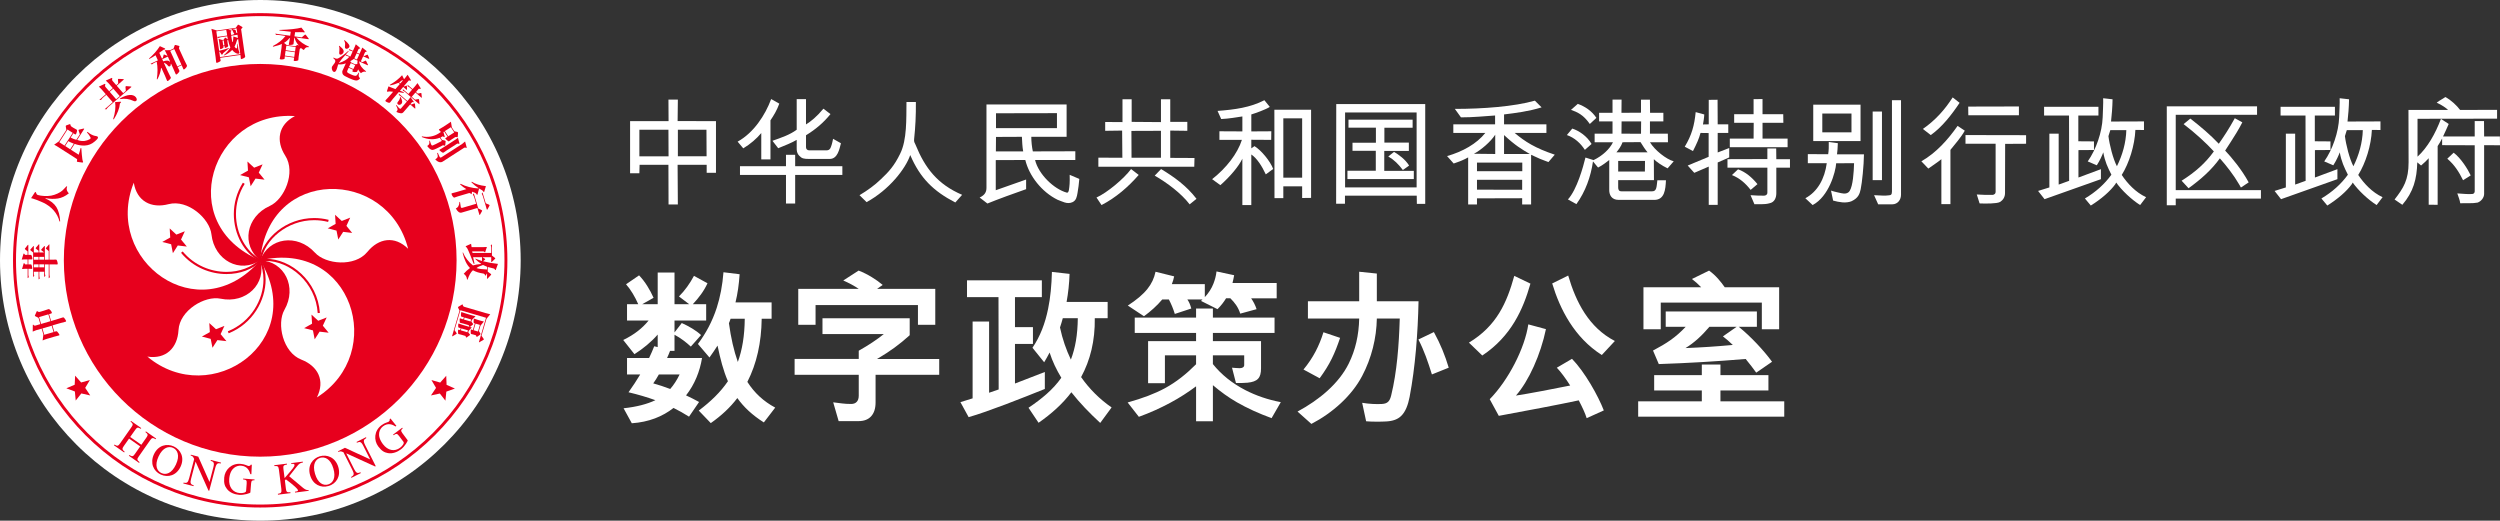 <?xml version="1.0" encoding="UTF-8"?>
<svg id="logos" xmlns="http://www.w3.org/2000/svg" viewBox="0 0 2494.73 519.59">
  <rect x="0" y="0" width="2494.73" height="519.59" fill="#333333" stroke="none"/>
  <defs>
    <style>
      .cls-1 {
        fill: #e7001d;
      }

      .cls-2 {
        fill: #fff;
      }
    </style>
  </defs>
  <g>
    <path class="cls-2" d="m259.81,519.59c143.44,0,259.78-116.3,259.78-259.8S403.25,0,259.81,0,0,116.33,0,259.79s116.29,259.8,259.81,259.8Z"/>
    <path class="cls-1" d="m259.65,13.1C123.42,13.1,12.99,123.55,12.99,259.77s110.43,246.67,246.66,246.67,246.67-110.43,246.67-246.67S395.89,13.1,259.65,13.1Zm0,490.39c-134.6,0-243.69-109.12-243.69-243.72S125.05,16.07,259.65,16.07s243.75,109.11,243.75,243.7-109.16,243.72-243.75,243.72Z"/>
    <path class="cls-1" d="m259.65,455.71c108.22,0,195.97-87.72,195.97-195.94S367.87,63.82,259.65,63.82,63.71,151.56,63.71,259.77s87.71,195.94,195.94,195.94Z"/>
    <g>
      <g>
        <path class="cls-2" d="m259.65,259.77c-86.74-36.66-48.28-149.58,34.65-143.93-16.73,8.64-19.21,24.72-9.58,39.63,10.68,16.69-1.02,43.55-15.54,50.06-23.85,10.73-28.58,39.34-9.53,54.24Z"/>
        <path class="cls-2" d="m259.65,259.77c-61.63,71.15-157.19-.3-126.15-77.44,3.01,18.63,17.56,25.91,34.68,21.4,19.2-5.05,41.11,14.4,42.83,30.2,2.86,25.99,28.57,39.37,48.63,25.83Z"/>
        <path class="cls-2" d="m259.65,259.77c48.64,80.63-48.89,149.41-112.62,96.08,18.65,2.87,30.07-8.71,31.1-26.42,1.12-19.8,26.4-34.65,41.93-31.38,25.59,5.34,46.27-15,39.59-38.28Z"/>
        <path class="cls-2" d="m259.65,259.77c91.71-21.31,126.97,92.65,56.57,136.79,8.5-16.83,1.01-31.28-15.5-37.69-18.51-7.2-24.76-35.81-16.92-49.63,13.01-22.67.03-48.64-24.16-49.47Z"/>
        <path class="cls-2" d="m259.65,259.77c8.08-93.81,127.37-92.15,147.61-11.53-13.4-13.26-29.47-10.61-40.65,3.11-12.57,15.36-41.72,12.51-52.39.72-17.59-19.35-46.28-15.03-54.57,7.7Z"/>
      </g>
      <g>
        <polygon class="cls-1" points="254.97 178.21 250.11 185.86 248.33 176.95 239.56 174.7 247.46 170.25 246.91 161.18 253.59 167.34 262.04 164.02 258.22 172.27 263.99 179.27 254.97 178.21"/>
        <polygon class="cls-1" points="180.65 239.03 186.44 246.04 177.41 244.96 172.53 252.63 170.78 243.72 161.93 241.45 169.86 237 169.34 227.94 176 234.11 184.43 230.78 180.65 239.03"/>
        <polygon class="cls-1" points="215.52 328.52 223.95 325.21 220.15 333.42 225.97 340.43 216.94 339.39 212.03 347.05 210.25 338.14 201.45 335.85 209.39 331.42 208.85 322.36 215.52 328.52"/>
        <polygon class="cls-1" points="311.4 322.99 310.83 313.95 317.53 320.09 325.98 316.77 322.16 325.01 327.94 332.02 318.92 330.95 314.02 338.61 312.28 329.69 303.48 327.45 311.4 322.99"/>
        <polygon class="cls-1" points="335.8 230.11 327.03 227.84 334.92 223.4 334.36 214.32 341.05 220.5 349.47 217.18 345.69 225.42 351.43 232.43 342.45 231.36 337.56 239.01 335.8 230.11"/>
      </g>
      <g>
        <path class="cls-1" d="m233.33,213.6c0-10.44,2.75-21.3,9.02-31.28h0l1.83,1.13c-6.05,9.64-8.7,20.08-8.7,30.15h0c-.03,19.64,10.15,37.79,24.66,45.21h0l-.99,1.92c-15.4-7.95-25.82-26.78-25.82-47.13h0Z"/>
        <path class="cls-1" d="m180.65,252.3l1.65-1.38c11.71,14.04,28.25,20.39,43.72,20.39h0c12.86.02,24.93-4.39,32.9-12.29h0l1.51,1.53c-8.47,8.39-21.08,12.92-34.41,12.92h0c-16.06,0-33.2-6.59-45.37-21.17h0Z"/>
        <path class="cls-1" d="m227.35,330.61c23.25-9.32,35.56-31.71,35.56-51.66h0c0-6.71-1.39-13.14-4.19-18.69h0l1.92-.97c2.97,5.9,4.42,12.65,4.42,19.66h0c0,20.8-12.79,43.96-36.9,53.65h0l-.81-1.99h0Zm31.37-70.35h0Z"/>
        <path class="cls-1" d="m265.49,260.41c-1.93,0-3.8.14-5.64.43h0l-.33-2.13c1.95-.3,3.95-.43,5.97-.43h0c24.49,0,51.51,21.93,53.71,54h0l-2.16.13c-2.04-30.88-28.31-52.03-51.55-51.99h0Z"/>
        <path class="cls-1" d="m258.58,259.61c3.66-22.12,27.14-42.01,54.95-42.03h0c4.74,0,9.56.56,14.44,1.79h0l-.53,2.09c-4.69-1.18-9.35-1.75-13.92-1.75h0c-26.8-.03-49.5,19.36-52.82,40.23h0l-2.13-.33h0Z"/>
      </g>
    </g>
    <polygon class="cls-1" points="85.01 387.05 90.06 394.62 81.17 392.61 75.55 399.72 74.72 390.67 66.19 387.49 74.54 383.91 74.97 374.85 80.96 381.68 89.69 379.25 85.01 387.05"/>
    <polygon class="cls-1" points="435.12 387.09 430.04 394.62 438.92 392.7 444.48 399.84 445.39 390.8 453.96 387.71 445.64 384.06 445.29 374.97 439.27 381.76 430.53 379.25 435.12 387.09"/>
    <g>
      <path class="cls-1" d="m114.22,443.64c3.14,1.99,3.86,1.29,5.81-1.46l11.12-15.88c1.91-2.72,1.66-3.44-.91-5.58l.49-.68,10.2,7.14-.48.7c-2.94-1.72-3.71-1.56-5.53,1.06l-5.01,7.11,11.11,7.79,5.03-7.13c1.89-2.7,1.65-3.44-.95-5.55l.51-.69,10.18,7.15-.48.69c-2.93-1.75-3.69-1.56-5.53,1.04l-11.41,16.29c-1.74,2.43-1.83,3.38.9,5.58l-.49.7-10.2-7.15.5-.69c3.16,1.99,3.9,1.29,5.82-1.47l4.99-7.15-11.11-7.8-5.32,7.56c-1.68,2.43-1.79,3.39.94,5.58l-.49.69-10.2-7.14.52-.7Z"/>
      <path class="cls-1" d="m153.58,453.38c4.36-9.36,13.17-10.99,19.82-7.9,6.66,3.11,11.13,10.9,6.78,20.25-4.02,8.66-12.43,11.21-19.79,7.81-7.36-3.4-10.8-11.5-6.81-20.16Zm21.98,10.16c4.31-9.28,1.32-14.67-2.82-16.59-4.13-1.94-10.2-.73-14.51,8.54-4.15,8.94-1.68,14.5,2.85,16.59,4.52,2.09,10.33.39,14.48-8.54Z"/>
      <path class="cls-1" d="m220.37,462.47c-2.82-.41-4.24-.59-5.57,4.48l-6.02,22.8-.73-.2-12.82-28.76-.09-.02-4.45,16.92c-1.18,4.44-.53,5.65,2.64,6.61l-.23.83-10.18-2.68.21-.82c3.37.64,4.43.21,5.64-4.46l5.01-19.13c-1.18-2.63-1.81-3.04-3.55-3.5l.2-.82,7.42,1.96,11.18,25.21.05.02,3.81-14.48c1.3-4.98.19-5.65-2.72-6.63l.24-.83,10.17,2.66-.2.82Z"/>
      <path class="cls-1" d="m253.95,479.24c-2,.03-3.17,0-3.4,3.22l-.72,8.98c-.06.61-6.19,2.75-11.12,2.36-4.4-.34-9.28-2.07-12.16-5.77-2.17-2.78-3.3-5.51-2.82-11.38.58-7.52,6.97-14.53,16.43-13.76,4.53.36,6.47,1.99,7.9,2.11.34.04,1.87-.07,2.2-1.3l1.02.05-.43,9.47-1.02-.08c-.95-3.3-2.92-7.92-9.18-8.43-4.23-.33-11.03,1.97-11.93,13.27-.61,8.1,3.63,13.51,10.55,14.06,3.02.25,6.21-.54,6.32-2.14l.56-7.25c.32-3.71-.57-3.83-3.59-4.28l.05-.8,11.43.88-.08.81Z"/>
    </g>
    <g>
      <path class="cls-1" d="m290.55,462.14l11.63-1.48.11.85c-2.64.55-3.59.79-6.35,4.32l-7.39,9.41,11.75,9.82c3.3,2.83,5.09,4.33,7.62,3.93l.07.82-13.53,1.72-.15-.85c2.36-.38,3.12-.53,3.02-1.49-.18-1.38-5.03-5.44-6.74-6.75l-5.29-4.08-1.03,1.08,1.03,8.31c.39,3.12,1,3.77,4.5,3.51l.11.84-12.53,1.56-.11-.84c3.46-.61,3.88-1.35,3.46-4.98l-2.42-19.26c-.45-3.49-1.45-3.65-4.51-3.5l-.11-.84,12.63-1.57.12.84c-3.45.64-4.03,1.2-3.63,4.49l1.18,9.13c8.9-10.3,10.04-11.65,9.87-13.18-.15-1.2-1.01-1.18-3.21-.99l-.08-.83Z"/>
      <path class="cls-1" d="m309.49,474.37c-2.95-9.89,2.58-16.96,9.65-19.05,7.01-2.07,15.49.84,18.44,10.72,2.72,9.16-1.89,16.63-9.66,18.93-7.81,2.31-15.73-1.47-18.43-10.6Zm23.16-6.93c-2.86-9.79-8.71-11.85-13.09-10.58-4.37,1.32-8.1,6.19-5.18,16,2.8,9.46,8.31,11.98,13.07,10.57,4.77-1.44,8.02-6.54,5.2-16Z"/>
      <path class="cls-1" d="m365.59,437.05c-2.4,1.55-3.58,2.36-1.26,7.04l10.62,21.07-.67.33-28.68-13.09-.08.03,7.85,15.63c2.07,4.13,3.37,4.57,6.34,3.23l.38.77-9.4,4.73-.4-.76c2.96-1.73,3.51-2.76,1.34-7.08l-8.89-17.66c-2.65-1.18-3.41-1.05-4.99-.24l-.39-.77,6.84-3.45,25.05,11.55.09-.03-6.75-13.38c-2.34-4.61-3.58-4.35-6.41-3.21l-.4-.73,9.41-4.75.41.77Z"/>
      <path class="cls-1" d="m401.87,427.47c-1.46,1.33-2.32,2.09-.44,4.65l5.38,7.21c.41.49-2.81,6.13-6.76,9.1-3.57,2.65-8.33,4.57-12.97,3.71-3.45-.66-6.09-1.95-9.63-6.65-4.51-6.04-4.33-15.51,3.27-21.19,3.62-2.72,6.17-2.76,7.31-3.62.29-.23,1.3-1.3.81-2.45l.81-.61,5.91,7.36-.81.6c-2.89-1.84-7.44-4.01-12.45-.23-3.43,2.53-7,8.74-.2,17.84,4.88,6.47,11.64,7.75,17.2,3.57,2.48-1.84,4.27-4.51,3.34-5.81l-4.36-5.81c-2.23-2.98-2.97-2.47-5.53-.82l-.49-.65,9.13-6.87.49.66Z"/>
    </g>
    <path class="cls-1" d="m65.93,320.22c-.15-.48-.52-1.15-1.13-1.99-.75-1.06-1.13-1.37-1.34-1.45-.28-.11-.6-.07-1.04.07l-4.64,1.46-6.58,1.97-.18.05-.07-.18-1.9-6.52-.08-.16.19-.04,1.97-.59c.34-.1.8-.35.51-1.28-.17-.49-.62-1.22-1.39-2.1-.73-.84-1.38-1.15-1.98-.95l-4.49,1.51-4.03,1.2c-.8.25-1.63.02-2.39-.64-.11-.12-.24-.15-.37-.12-.2.07-.37.21-.44.45l-1.69,3.84c-.05.19-.08.33-.05.45.04.14.13.25.34.32l3.14,1.59.12.03.02.07,1.76,6.08.09.17-.19.04-4.64,1.37c-.86.25-1.58,0-2.12-.75-.09-.13-.16-.16-.33-.11-.19.04-.24.15-.26.3l-.09,6.59c.89-.42,2.04-.86,3.45-1.38l5.32-1.53.14-.06.05.16,1.66,5.63v.06l-.74,5.99c1.37-.65,2.84-1.22,4.43-1.67l6.96-2.06,4.95-1.32c.22-.04.33-.12.42-.24.04-.09.04-.24,0-.45-.13-.39-.5-1.02-1.19-1.89-.77-1.06-1.17-1.41-1.36-1.48-.23-.12-.59-.12-1.06.01l-1.33.36-.17.06-.04-.16-1.75-6.03-.04-.19.13-.04,7.03-2.05,5.93-1.58c.25-.05.39-.14.48-.28.06-.14.06-.36,0-.6Zm-24.75,2.99l-.19.04-.04-.16-1.9-6.49-.04-.17.19-.06,8.9-2.64.16-.04.06.16,1.95,6.5.04.19-.17.04-8.94,2.62Zm12.22,7.98l.08.17-.17.06-8.96,2.62-.15.04-.04-.15-1.8-6.03-.03-.16.16-.04,8.93-2.62.18-.07.04.17,1.75,6.02Z"/>
    <path class="cls-2" d="m28.86,276.54l-.09.07s0,.07,0,.12l.08-.19Z"/>
    <g>
      <path class="cls-1" d="m45.29,275.23l-.03.06v.11l.03-.17Z"/>
      <polygon class="cls-2" points="49.83 276.51 49.77 276.59 49.79 276.65 49.83 276.51"/>
      <path class="cls-2" d="m39.75,277.9l-.12.07s0,.07.01.1l.11-.17Z"/>
      <path class="cls-1" d="m34.25,275.22l-.1.07c.06.03.06.08.06.11l.04-.18Z"/>
    </g>
    <g>
      <polygon class="cls-1" points="23.56 262.9 23.56 262.9 23.59 262.84 23.56 262.9"/>
      <polygon class="cls-1" points="27.69 244.48 27.69 244.48 27.72 244.43 27.69 244.48"/>
      <path class="cls-1" d="m31.78,258.84c.37,0,.49-.17.49-.57,0-.56-.1-1.24-.33-2-.24-.78-.41-1.32-.63-1.58-.21-.25-.46-.37-.77-.37l-2.08.02h-.18v-9.73s-.02-.23-.08-.27c0,0-.04-.06-.17-.06-.08,0-.25.07-.35.2-.06.08-2.73,3.48-2.73,3.48-.11.15-.18.26-.18.38,0,.14.12.29.29.44l2.41,2.08.07.07v3.4h-2.56l-.04-.08-.76-1.05c-.08-.11-.2-.19-.33-.19-.17,0-.27.09-.39.23l-1.77,5.79c.78-.06,3.31-.2,3.31-.2h2.39s.16,0,.16,0v.19l.03,4.65v.17h-2.46s-.09,0-.09,0l-.04-.1c-.48-.86-.6-1.02-.66-1.03-.09-.06-.17-.08-.29-.08-.22,0-.37.09-.45.24l-1.59,5.59c.73-.07,2.88-.23,2.88-.23h2.71v9.33l1.19-.97c-.31-1.02-.45-1.87-.45-2.55v-5.81h1.75s1.75.11,1.75.11c.09.01.2-.04.2-.07.08-.06.17-.27.17-.71s-.11-1.14-.35-2.05c-.33-1.19-.53-1.44-.57-1.5-.21-.13-.36-.17-.59-.17h-2.39v-5.01h3.49Z"/>
      <path class="cls-1" d="m23.45,253.26h.02v-.05l-.02.05Z"/>
      <polygon class="cls-1" points="38.55 243.92 38.59 243.92 38.59 243.91 38.55 243.92"/>
      <path class="cls-1" d="m57.07,260.61c-.23-.71-.62-1.59-1.17-1.59l-3,.11h-3.59v-.18l-.02-14.84c0-.26-.08-.26-.13-.26-.14,0-.25.08-.34.2l-2.92,3.38c-.12.15-.2.29-.2.43,0,.13.1.26.27.39l2.6,2.27.04.06v.08l.02,8.3v.18h-.19l-3.5.03h-.17v-13.32c0-.18-.04-.26-.08-.32-.08-.03-.11-.06-.2-.06-.15,0-.24.06-.33.16l-2.8,3.15c-.16.2-.29.4-.29.56,0,.15.08.29.26.42l2.28,1.72.04.06v.37h-4.29s-.15,0-.15,0v-7.8c-.01-.33-.15-.33-.23-.33-.14,0-.25.05-.37.15-.12.14-2.84,3.36-2.84,3.36-.11.13-.18.27-.18.44s.11.33.31.47l2.52,1.93.06.05v1.73h-4.7v-6.11c0-.34-.15-.34-.2-.34-.08,0-.16.04-.26.14l-2.9,3.27c-.14.15-.21.31-.21.51,0,.18.05.27.21.36l2.56,2.16.08.03v24.51s1.11-1.14,1.11-1.14c-.29-.85-.39-1.66-.37-2.4v-1.72h4.51s.2,0,.2,0v7.65l1.13-.83c-.28-1.2-.41-2.3-.41-3.26v-3.55h4.67s.15,0,.15,0v5.21l1.22-1.07c-.34-1.28-.48-2.46-.48-3.46v-8.04h3.83v13.87s1.16-1.06,1.16-1.06c-.28-1.19-.41-2.23-.41-3.04l-.05-9.58v-.19h4.05s3.2.07,3.2.07c.57,0,.82-.07.89-.1.08-.06.14-.26.14-.55,0-.59-.16-1.48-.51-2.6Zm-23.3-1.64v-2.65h4.53s.18-.01.18-.01v2.86h-4.7v-.2Zm4.53,7.79h-4.34s-.17,0-.17,0v-2.94h.17l4.34-.03h.2v2.96h-.2Zm.9-7.8v-2.65h4.67s.16-.01.16-.01v2.66s.01.2.01.2h-4.84v-.2Zm4.67,7.79h-4.51s-.14.01-.14.01v-.17l-.02-2.61v-.18h4.67s.17,0,.17,0v2.96h-.17Z"/>
    </g>
    <path class="cls-1" d="m45.42,197.91l.02-.17.2.04c4.31.77,8.41.88,12.13.3,3.73-.56,7.39-2.3,10.92-5.12-1.85-2.01-2.53-3.95-2.01-5.76.09-.28.19-.56.36-.83l-.53-.59c-1.88,2-3.33,3.5-4.34,4.43-1.08.96-2.65,1.95-4.77,2.95-2.12.98-4.25,1.68-6.33,2.06-2.15.38-4.45.5-6.9.36-2.45-.13-4.58-.47-6.33-.97-.85-.26-1.4-.83-1.63-1.72-.23-.97-.53-1.16-.69-1.23-.16-.05-.37-.03-.57.08l-3.92,5.97c.63.19,1.3.33,1.87.51,2.72.8,6.12,2.14,10.17,3.97,3.98,1.85,7.52,4.46,10.44,7.72,2.87,3.26,4.87,6.98,5.86,11.1l.69-.13c-.36-5.91-1.63-10.69-3.78-14.2-2.2-3.55-5.83-6.42-10.79-8.51l-.15-.07.04-.14.02-.07Z"/>
    <path class="cls-1" d="m77.16,161.52h0l-.02-.04.02.04Z"/>
    <path class="cls-1" d="m97.72,136.95c-.13-.37-.3-.65-.63-.82-.18-.15-.6-.27-1.12-.34-1.98-.19-4.15-1.05-6.4-2.49-.77-.49-1.5-1.08-2.24-1.69l-.6.47c1.5,1.57,2.8,3.42,3.81,5.55l.06.07-.06.09-.16.27c-.44.71-1.57,1.36-3.36,1.96-1.8.62-3.53.86-5.17.71-1.63-.1-3.2-.46-4.63-1.06l-.21-.08.14-.18,6.73-10.51c.27-.4.14-.47.05-.49-.08-.07-.21-.11-.55-.13-.28.07-4.55,1.09-4.55,1.09-.18.03-.3.1-.42.29-.1.15-.1.29,0,.44v.03s1.25,3.84,1.25,3.84v.09s-.03.07-.03.07l-3.42,5.29-.06.12-.11-.04c-2.02-.55-3.79-1.28-5.36-2.15l-.16-.1.09-.16,2.52-3.93.13-.15.11.11,1.47.93c.24.18.64.31,1.04-.35.26-.4.55-1.16.85-2.3.29-1.06.18-1.75-.35-2.11l-3.25-1.81-1.87-1.21c-.57-.37-.9-1.01-1-1.95v-.02h0c0-.17-.08-.25-.18-.35-.16-.11-.34-.12-.55-.05l-3.28,1.18c-.25.08-.43.22-.54.45-.11.15-.13.32-.11.48l.6,3.52v.13l-7.32,11.31v.02s-.04.02-.04.02l-4.8,3.38c1.15.56,2.7,1.48,4.6,2.71l17.93,11.48c.49.33.58.91.27,1.72-.14.35-.17.66-.11.85.06.15.22.28.45.37.29.02,5.04.7,5.04.7.22.02.43-.08.55-.29.15-.23.18-.46.03-.69-.44-.94-.85-3.23-1.15-7l-.51-6.44-.71-.08c-.43,1.99-1.05,4.15-1.84,6.47l-.07.22-.21-.14-7.43-4.77-.15-.11.11-.15,3.57-5.56.08-.14.14.06c1.31.54,2.86.97,4.61,1.27,1.76.32,3.55.42,5.37.36,1.8-.08,3.54-.45,5.18-1.11,1.65-.66,3.24-1.63,4.69-2.91,1.48-1.29,2.37-2.12,2.57-2.46l.41-.54c.3-.48.37-.88.27-1.24Zm-33.3,8.38l-.17-.1-4.93-3.18-.15-.11.12-.15,7.96-12.39.09-.16.15.08,4.95,3.16.13.1-.08.16-7.99,12.42-.08.16Zm9.15-1.77l-3.4,5.25-.08.15-.18-.08-4.73-3.07-.13-.08.08-.14,2.96-4.6.09-.15.16.1c1.47.86,3.21,1.67,5.13,2.35l.2.09-.1.19Z"/>
    <g>
      <path class="cls-1" d="m131.02,86.88c.05-.05.08-.13.08-.2.03-.06,0-.1-.05-.16-.06-.1-.23-.19-.43-.2-.17-.04-4.73-.4-4.73-.4-.06-.02-.18,0-.39.21-.21.18-.3.35-.3.53l.33,3.93v.08l-.07.06-2.41,2.1-.16.12-.07-.13-6.26-7.18-.08-.13.14-.09,6.77-5.9c.17-.13.2-.22.2-.22,0,0,0-.1-.07-.13-.08-.1-.21-.2-.62-.26l-4.59-.21c-.16,0-.33.07-.45.21-.14.11-.21.26-.14.42h0v.04l.23,3.8v.1l-.06.04-1.75,1.55-.16.11-.08-.11-3.54-4.07c-.52-.63-.69-1.25-.47-1.88.2-.54.2-.89.02-1.08-.11-.09-.21-.15-.39-.09l-5.96,2.66c.51.4,1.42,1.31,2.91,2.82l3.99,4.59.15.13-.17.12-3.34,2.9-.1.13-.13-.14-3.57-4.1c-.57-.67-.63-1.48-.19-2.45.05-.14.08-.3-.15-.54-.16-.17-.32-.2-.54-.13l-5.79,2.69c.38.37,1.2,1.19,2.63,2.63l4.19,4.84.11.13-.11.13-6.36,5.52,1.72.06c.68-.99,1.35-1.77,1.96-2.29l3.13-2.74.16-.12.08.14,6.24,7.15.11.13-.13.12-7.88,6.84,1.75.13c.41-.81,1.09-1.62,1.87-2.34l22.93-19.88Zm-21.44,4.9l-.15-.14.15-.12,3.33-2.89.13-.12.13.13,6.23,7.16.1.13-.11.12-3.35,2.9-.13.11-.13-.13-6.19-7.15Z"/>
      <path class="cls-1" d="m120.23,101.5l-5.36.36c.75,4.9.12,10.62-1.96,16.99l.66.24c3.7-5.84,5.73-11.13,6.09-15.75l.03-.05.03-.06.97-1.03c.18-.19.18-.34,0-.54-.09-.11-.27-.16-.46-.16Z"/>
      <path class="cls-1" d="m136.47,98.94c-.12-.74-.48-1.43-1.03-2.07-1.32-1.53-3.31-2.23-5.97-2.09-2.6.14-5.88,1.29-9.68,3.43l.2.69c4.51-.82,8.96-.23,13.27,1.82,1.15.53,2.03.46,2.68-.12.49-.4.64-.94.53-1.65Z"/>
    </g>
    <g>
      <path class="cls-1" d="m151.73,64.31l-.09-.04s-.04.03-.08.05h.17Z"/>
      <path class="cls-1" d="m186.4,64.97l-2.63-5.31-5.05-11.03c-.21-.49-.17-1.02.11-1.52.25-.39.32-.74.25-.92-.11-.17-.25-.29-.53-.4l-3.06-.84c-.41-.1-.66-.1-.87,0-.23.11-.35.29-.42.59h-.01v.02l-.93,2.83-.05.07-.08.04-3.36,1.56h-.05l-5.31.02c.48.89.97,1.84,1.46,2.88l1.11,2.4.19.38-.42-.15-2.71-1.09c-.38-.15-.52-.15-.52-.15-.05.01-.14.1-.23.46l-.86,3.17-.02.07-.06.03-.6.27-.18.08-.06-.15-2.51-5.47-.05-.14.1-.09c1.74-1.16,2.78-1.92,3.14-2.22.32-.29.64-.53.88-.67.33-.13.66-.21,1.03-.27.38-.03.57-.14.68-.31.09-.2.09-.37.03-.54-.03-.12-.14-.2-.28-.27l-5-2.26c-2.86,4.51-6.54,8.69-10.9,12.41l.34.4c2.46-1.29,4.54-2.51,6.11-3.62l.14-.12.1.2,2.17,4.78.09.16-.17.09-7.19,3.29,1.37.66c1.13-.86,2.05-1.46,2.76-1.76l1.84-.85.17-.1.06.23c1.02,5.03,1.02,10.85.06,17.26l.56.13c2.02-3.68,3.24-7.43,3.63-11.14l.03-.11.08-.04.12-.04.17-.07.08.15,3.6,7.91,1.71,4.11.18.47c.11.29.34.6,1,.29.48-.21,1.1-.7,1.79-1.45.87-.96,1.05-1.35,1.09-1.48,0-.26-.04-.54-.21-.82l-.48-.85-2.49-5.08-3.69-8.09-.07-.16.15-.07.15-.04.08-.05.06.05c.14.1.56.35,1.33.8.82.45,1.54,1.12,2.21,2.01.56.77,1.21,1.02,1.91.69.27-.13.51-.4.76-.82.21-.46.25-.9.11-1.39l-.03-.16.17-.06.12-.04.16-.09.05.15,2.28,5.02,2.08,4.85c.15.36.33.58.56.67.13.04.28.04.45-.04.37-.14.87-.56,1.46-1.21.62-.63,1.06-1.2,1.24-1.62.24-.41.2-.81-.01-1.24l-1.49-3.13-.11-.16.18-.06,3.68-1.7.19-.06.06.16,1.57,3.64c.08.23.2.36.33.41.11.06.26.06.45-.05.54-.24,1.22-.85,2.02-1.84.8-.97,1.02-1.78.65-2.48Zm-16.72-3.63l-.08.1-.11.31-.21-.25c-.91-1.25-3.04-1.37-6.29-.34l-.13.04-.06-.14-.82-1.82-.11-.15.17-.08,5.28-2.44.16-.06.08.15,2.05,4.54.07.09v.06Zm11.17,3.22l-3.71,1.7-.18.08-.06-.19-6.96-15.19-.08-.18.14-.06,3.77-1.72.14-.06.06.16,6.98,15.22.06.15-.18.09Z"/>
      <polygon class="cls-1" points="163.51 54.34 163.51 54.34 163.53 54.31 163.51 54.34"/>
    </g>
    <g>
      <path class="cls-1" d="m243.94,52.43l-3.33-23.29v-.09l.04-.05,1.05-1.08c.21-.21.29-.42.25-.66-.03-.23-.15-.37-.34-.45l-3.39-2.01c-.17-.13-.37-.16-.54-.13-.21,0-.32.1-.4.26l-1.95,2.76-.04.08h-.09s-18.54,2.67-18.54,2.67h-.06s-.06,0-.06,0l-5.58-1.67c.34,1.68.58,3.01.74,3.9l3.42,24.2.57,5.24c0,.21.11.39.23.47.15.1.31.14.55.1.42-.06,1.1-.32,1.99-.79,1.09-.55,1.47-.84,1.55-.99.13-.22.19-.45.13-.75l-.42-2.27-.07-.2h.2s19.89-2.85,19.89-2.85l.15-.04.02.19.18,1.07.2,2.32c.02.14.11.32.31.42.17.12.35.18.59.13.18,0,.68-.19,2.04-.9,1.1-.57,1.58-1.18,1.42-1.9l-.71-3.65Zm-6.92-17.73l.02.2.36,2.68.07.27-.31-.07-4.25-1.38c-.15,2.48-.31,4.31-.55,5.42v.12s-.16,0-.16,0h-.09s-.11.04-.11.04l-.09-.14c-.32-.87-.68-2.86-1.18-6.05l-.03-.17h.18s5.94-.9,5.94-.9l.2-.02Zm-4.53-5.81l3.45-.51.14-.02.04.17.62,4.25.05.37-.3-.19-1.06-.63-.1-.09.05-.14c.11-.33.16-.66.11-.99-.06-.54-.37-.95-.93-1.29-.62-.35-1.3-.53-2.07-.55h-.12v-.17s-.01-.05-.01-.05l-.03-.15.16-.03Zm-4.29.67l.08-.03v-.06h.06l2.71-.39.42-.05-.24.31-.18.2c.78.4,1.27,1.08,1.55,2.05.2.94.58,1.45.95,1.54l.27.06-.12.22-.8,1.07v.06h-.14l-1.94.29-.18.04-.04-.21-.39-2.87v-.09l.04-.07c.64-.55.73-.87.72-1.03-.03-.23-.17-.28-.25-.28l-2.44-.49-.43-.07.35-.25Zm-11.55,7.16l-.76-5.27v-.18s.17-.03.17-.03l9.52-1.37.19-.03v.16s.42,2.04.42,2.04l.48,3.21v.2s-.13.04-.13.04l-9.71,1.37-.14.02-.04-.16Zm22.95,17.34l-19.86,2.87-.2.04-.03-.19-.68-5.06-.03-.18.15-.03h.09s.14-.04.14-.04l.06.11c.19.37.49.84.93,1.45.47.62.77,1.09.93,1.36.14.29.28.24.33.24.3-.03.54-.3.78-.75.23-.57.69-1.12,1.39-1.67l5.02-4.04-.1-.33c-3.31,1.15-6.57,2.09-9.65,2.76l-.21.05-.03-.19-1.87-12.93-.03-.39.31.2.86.56c1.11-.45,1.86-.71,2.27-.76l6.46-.92.14-.02.06.17.45,2.52.13.45-.36-.28-1.99-1.39c-.16-.01-.29,0-.37,0-.16.03-.29.09-.35.29h0s-1.1,1.65-1.1,1.65l-.1.07h-.05l-1.22.18h-.06s-.01,0-.01,0l-3.65-1c.2.78.35,1.66.51,2.65l.52,3.71.39,3.09c.04.36.16.61.35.72.09.1.2.11.4.1.12,0,.44-.13,1.36-.66.93-.54,1.17-.75,1.21-.82.12-.13.16-.23.14-.4l-.13-.92v-.18l.19-.02.79-.13h.2s.04.15.04.15l.14,1.22c.04.15.09.26.14.34.13.06.31.09.57.05.28-.04.82-.27,1.66-.67.8-.4,1.15-.9,1.07-1.53l-.41-1.67-.45-3.36v-.08l.05-.07.41-.51.24-.32.11.38c.54,2.92,1.26,5.38,2.19,7.32l.04.09-.04.09c-1.68,2.79-3.87,5.35-6.55,7.65l.28.27c3.09-1.28,5.81-3.08,8-5.36l.12-.14.15.18c.96,1.25,2.06,2.2,3.25,2.81,1.17.64,2.07.92,2.7.81.91-.13,1.25-.54,1.17-1.29-.08-.37-.24-.89-.55-1.54-.31-.69-.52-1.51-.69-2.45-.12-.92-.28-2.51-.37-4.7l-.32-.02c-.44,3.86-.5,4.1-.52,4.18-.06.27-.24.4-.52.46-.23.02-.48-.03-.65-.15-.14-.1-.38-.31-1.25-1.46l-.05-.11.04-.09c.91-1.64,1.75-3.87,2.48-6.65l.02-.03.03-.02c.21-.26.48-.51.77-.72l.24-.19.04.31,2.12,14.74.03.16-.18.03Zm-15.68-8.83l-.14.04-.9.12h-.13s-.03-.16-.03-.16l-.68-4.56-.03-.18.18-.03.88-.13.18-.02.03.17.63,4.57.02.17Z"/>
      <g>
        <polygon class="cls-1" points="225.03 37.64 225.05 37.65 225.1 37.65 225.03 37.64"/>
        <polygon class="cls-1" points="217.99 37.94 217.88 37.88 217.84 37.93 217.99 37.94"/>
      </g>
      <polygon class="cls-1" points="225.03 37.64 225.05 37.65 225.1 37.65 225.03 37.64"/>
    </g>
    <g>
      <polygon class="cls-1" points="304 31.64 304 31.64 304.03 31.67 304 31.64"/>
      <path class="cls-1" d="m295.94,37.77l-.34-.37.49.06,11.52,1.63c.32.07.43-.01.49-.03.01-.02.05-.05.06-.13.02-.15-.06-.32-.24-.54l-2.81-3.65c-.05-.11-.21-.18-.4-.21-.19-.01-.36.01-.54.16l-2.99,2.56-.07.05h-.08s-7-.99-7-.99l-.16-.02.02-.18.56-3.84v-.18s.16.05.16.05c.8.03,2.21.02,4.04-.05,1.92-.05,3.16-.04,3.73.06.31.04.6.12.85.21.2.07.34.07.53-.02.2-.06.27-.16.3-.33.03-.12,0-.25-.07-.39l-3.21-4.07c-4.42,1.23-11.81,2.02-21.94,2.34v.52c2.97.41,6.67.85,11.11,1.26l.19.04-.03.18-.53,3.61v.16s-.21-.02-.21-.02l-14.75-2.09.88,1.33c.72-.13,1.97-.08,3.85.2l5.23.74.31.03-.17.25c-2.93,3.81-7.12,7.15-12.48,9.88l.4.64c4.24-1.04,7.05-1.95,8.36-2.69l.29-.18-.04.36-.37,3.97-1.05,7.3-.67,3.19c-.02.14,0,.24.08.33.09.13.36.31,1,.43.77.11,1.59.04,2.46-.16,1.1-.24,1.29-.53,1.29-.63l.21-2.18v-.18l.16.04,8.99,1.24.19.02-.03.19-.41,2.72c0,.09-.03.36.76.47.72.13,1.53.03,2.49-.18,1.14-.29,1.35-.61,1.35-.7l.32-3.34,1.07-7.53c.03-.32.26-.57.6-.73.4-.18.44-.27.44-.27l.05-.28.21.16c1.27,1.01,2.21,1.62,2.78,1.94.81-1.25,1.47-2.07,2.1-2.43.64-.4,1.39-.54,2.2-.42.15.02.35.04.48.08l.36-.66c-4.8-1.92-8.96-4.87-12.39-8.75Zm-1.67,14.52l-.62,4.34v.17s-.19-.03-.19-.03l-8.98-1.26-.16-.03v-.17s.62-4.3.62-4.3l.04-.18h.17s8.98,1.29,8.98,1.29h.15s-.02.19-.02.19Zm.76-5.19l-.6,4.14v.18s-.2-.02-.2-.02l-8.93-1.27-.2-.05.02-.17.59-4.15v-.16s.2.02.2.02l8.95,1.27h.16s0,.21,0,.21Zm2.8-1.91l-.06.08-.16.11-.1-.11c-.45-.42-.64-.48-.76-.5-.04,0-.06.03-.06.03h-.02s0,.01,0,.01l-1.84,1.29-.05.05h-.06l-8.52-1.21h-.04l-.03-.02-2.55-2-.19-.15.23-.12c2.09-1.26,3.85-2.81,5.19-4.66l.06-.07.11.02h.1s.19.03.19.03l-.02.17-.33,2.27-.79,4.19h0s.07.12.57.2c.74.08,1.62.05,2.68-.13,1.37-.24,1.49-.54,1.5-.63l.38-3.35.4-2.89.04-.19h.19s.06.06.06.06h.14v.13c.52,2.6,1.77,5,3.76,7.18l.15.13-.17.11Z"/>
    </g>
    <g>
      <g>
        <path class="cls-1" d="m367.18,55.04c-.17-.35-.27-.45-.37-.46-.12-.09-.33-.05-.55.04l-2.6,1.24-.1.04-.06-.04-.64-.29-.13-.07.07-.15,1.42-3.15c.1-.24.41-.41,1.03-.55.67-.19.8-.3.8-.3,0,0,.05-.2-.6-.73l-3.91-3.16c-.29.66-1.17,2.69-1.17,2.69l-1.52,3.37-.09.18-.19-.08-2.26-1.03-.14-.07.05-.15,1.56-3.38c.09-.22.4-.37.98-.5.68-.15.76-.28.76-.28,0,0,.06-.21-.69-.83l-3.78-3.19c-.29.73-1.21,2.92-1.21,2.92l-1.55,3.47-.08.15-.16-.08-3.79-1.74.43,1.44c.92.13,1.73.35,2.45.67l.63.28.11.09-.03.14-2.17,4.78-.09.14-.16-.08-4.17-1.91-.22-.08.16-.18,2.78-3.08-.33-.39c-2.39,2.1-4.7,3.97-6.83,5.48-2.28,1.57-3.75,2.35-4.47,2.36-.75.02-1.5-.16-2.26-.5-.35-.18-.75-.37-1.16-.65l-.37.57c1.15.96,1.79,1.7,1.97,2.31.19.61.13,1.24-.18,1.84-.21.57-.74,1.34-1.61,2.36-.79,1.02-1.27,1.7-1.44,2.04-.32.74-.32,1.73.01,2.87.32,1.14.86,1.91,1.59,2.21,1.09.52,1.98-.05,2.75-1.7.5-1.09.85-2.17,1.1-3.23.25-1.09.44-1.83.66-2.34l.05-.11h.11c2.51.23,4.95-.07,7.16-.89l.43-.14-.2.38-3.21,7.02c-.31.65-.31,1.52-.02,2.61.29,1.04,1.08,1.93,2.34,2.64,1.25.73,2.61,1.4,3.97,2.02,3.17,1.44,5.53,2.26,7.1,2.44,1.43.17,2.85-.52,4.14-2.01-.94-1.18-1.42-2.2-1.37-3.09.04-.85.24-1.72.58-2.62l-.38-.32c-.23.29-.56.81-1.02,1.51-.57.87-1.08,1.44-1.51,1.69-.48.26-1.16.27-2.06.03-.88-.21-2.1-.69-3.57-1.36-1.88-.85-2.94-1.46-3.29-1.87-.37-.48-.38-1.08-.06-1.76l1.26-2.75.06-.14.15.05,4.04,1.87.19.07-.11.15-.57,1.15c-.04.12-.05.19,0,.28.04.15.21.27.49.36.61.31,1.46.44,2.53.38,1.32-.03,1.64-.32,1.71-.47l.92-1.93.11-.37.19.37c.53,1.17,1.41,2.35,2.58,3.51,1.54-1.38,3.16-1.84,4.84-1.43l.37-.38c-3.99-2.86-6.35-6.08-6.98-9.65l-.05-.34.25.13,8.03,3.66c.1.04.28.12.38.09.11-.06.16-.1.21-.22.04-.08.04-.16,0-.3-.05-.1-1.83-3.69-1.83-3.69-.12-.35-.27-.42-.29-.43-.16-.09-.29-.03-.34.04h-.02s-.01.04-.01.04l-2.96,1.4-.06.05-.06-.05-1.4-.63-.14-.09.06-.15,2.17-4.75.07-.16.18.08,5.12,2.3c.31.16.51.15.57.11.08-.02.11-.08.15-.14.04-.13.04-.29,0-.48-.04-.12-1.25-3.01-1.25-3.01Zm-28.59,7.75l-.49.14.3-.42c1.46-2.26,3.6-4.82,6.27-7.64l.18-.19.11.26.23.6c.46.02,1.08.18,1.85.55l1.29.54.22.1-.15.19c-2.21,2.56-5.55,4.52-9.81,5.87Zm15.79,2.33l-1.68,3.62-.05.16-.19-.06-4.06-1.85-.15-.08.06-.15,1.67-3.66.09-.16.14.1,4.08,1.85.16.08-.07.16Zm2.48-4.42c-.21,1.12-.3,2.14-.26,3.04v.16l-.19.03-2,.21h-.05s-.03,0-.03,0l-3.81-1.76-.04-.02h-.02s-.8-1.07-.8-1.07l-.15-.17.2-.11c.2-.07.88-.49,3.29-2.13l.08-.05.1.02,3.61,1.66.11.06-.02.14Zm1.57-6.17l-2.19,4.74-.06.16-.18-.07-2.24-1.05-.2-.05.09-.15,2.18-4.76.08-.15.14.07,2.29,1.04.15.06-.05.18Z"/>
        <path class="cls-1" d="m344.27,45.8c-.23,1.49,0,2.4.83,2.76.62.28,1.26.21,1.98-.18.73-.39,1.24-.89,1.49-1.45.68-1.52-.88-3.81-4.66-6.89l-.54.22.74,1.81c.34.86.4,2.14.17,3.72Z"/>
        <path class="cls-1" d="m338.67,50.24c-.23,2.34-.2,3.15-.08,3.42.1.37.34.63.65.77.56.25,1.17.16,1.91-.27.73-.45,1.25-1.06,1.6-1.8.31-.67.28-1.48-.09-2.43-.34-.94-1.67-2.36-3.94-4.23l-.53.21c.49,1.06.67,2.51.49,4.33Z"/>
      </g>
      <g>
        <path class="cls-1" d="m420.57,93.26c0-.18-.05-.29-.18-.38-.15-.12-.32-.14-.48-.07h-.02l-2.89.57-.08.02-.11-.07-1.6-1.41-.15-.12.14-.13,2.66-3.09.11-.1.07.03,1.31.25c.08.02.17.02.33-.14.16-.18.19-.43.05-.71l-3.1-4.97c-.59.75-2.77,3.49-2.77,3.49l-2.06,2.33-.09.14-.13-.12-4.88-4.22.16,1.63c.9.38,1.51.77,1.93,1.15l2.3,1.99.14.12-.11.13-3.47,4.01-.09.13-.18-.13-5.42-4.68.06,1.59c.87.36,1.61.79,2.23,1.3l5.39,4.7.14.11-.09.13-1.54,2.19-1.49,1.73-.14.15-.13-.12-8.41-7.29.06,1.51c.68.28,1.36.72,2.12,1.35l5.76,4.97.14.13-.14.13-5.86,6.8c-.16.17-.36.28-.53.28-.34.02-.68-.14-1.1-.52-.53-.45-1.47-1.52-2.77-3.22l-.52.45c.48.69.86,1.44,1.18,2.25.32.89.5,1.54.43,1.97-.11.39-.49,1.13-1.25,2.24.57.23,2.34.89,2.34.89.25.11.96.22,2.04.4,1.06.15,1.92-.2,2.65-1.03l6.67-7.68.09-.14.15.12,4.56,3.99c.09.03.13.07.13.07,0,0,.15-.05.19-.08.05-.1.11-.25.16-.41-.02-.2-.39-4.08-.39-4.08-.04-.21-.12-.37-.21-.47-.14-.14-.33-.17-.56-.1l-2.7,1.02-.08.03-.09-.04-.51-.49-.16-.13.14-.12,1.29-1.53.06-.06h.12c1.26.19,1.44.04,1.47.03.11-.11.11-.21,0-.35l-3.07-4.4-.06-.13.09-.08.03-.07.13-.14.12.12,8.13,7.02c.06.07.1.11.14.09,0,0,.08-.02.15-.08.03-.06.08-.18.08-.3-.04-.32-.47-4.3-.47-4.3-.05-.12-.11-.25-.23-.36-.12-.11-.27-.13-.49-.07l-3.16.57h-.06s-.06-.02-.06-.02l-3.11-2.71-.13-.11.09-.13,3.49-4.01.11-.14.13.12,5.73,4.95c.29.25.36.14.39.1.1-.07.13-.18.14-.32-.02-.13-.45-3.93-.45-3.93Z"/>
        <path class="cls-1" d="m397.84,91.97h.11s4.76.76,4.76.76l.28-.72-3.62-1.4-.25-.08.17-.2,3-3.46.1-.13.11.11,3.1,2.67c.33.27.41.17.45.1.09-.06.13-.18.11-.37l-.11-3.34c0-.17-.04-.3-.13-.4-.16-.13-.28-.14-.44-.06l-.02.02h0l-2.04.8-.12.02-.09-.06-.07-.09-.15-.11.09-.14,4.89-5.63.07-.07.14.02,1.24.35c.13.05.27.07.46-.17.16-.15.21-.33.11-.58l-3.24-5.24c-.49.67-2.16,2.82-2.16,2.82l-1.21,1.44-.17.17-.14-.23-1.82-3.73c-3.09,3.5-7.18,6.72-12.26,9.63l.2.52c2.5-.34,5.33-1.2,8.38-2.5l.14-.06.06.09,1.14.96.14.12-.14.13-4.24,4.91-.05.09-.15-.04-6.82-2.7c-.3.88-1.48,4.61-1.48,4.61-.1.28-.03.45.12.61.12.09.32.15.92.03.52-.12,1.11-.21,1.74-.21l3.04.32.34.03-.24.24-4.24,4.92-2.95,3.17c-.2.25-.35.5-.35.71.02.18.15.35.32.51.4.35,1.14.76,2.27,1.19,1.06.43,1.84.33,2.32-.27l2.57-3.31,5.76-6.68.06-.09Zm.64-9.6l-.23-.18.27-.12c.09-.04.57-.35,2.69-1.99l.06-.07.07.04.5.11.29.09-.2.21-2.31,2.68-.11.12-.15-.11-.89-.79Z"/>
        <path class="cls-1" d="m397.03,104.11c.53.44,1.12.59,1.83.46.71-.11,1.3-.45,1.78-.99.48-.58.73-1.34.73-2.2-.03-.85-.54-2.39-1.5-4.45l-.66.1c-.04,1.39-.69,2.89-2.04,4.43-.9,1.05-.95,1.91-.14,2.65Z"/>
      </g>
      <g>
        <path class="cls-1" d="m464.1,141.2c-.62.6-1.6,1.44-3.03,2.49l-20.71,13.34c-.6.39-1.14.26-1.56-.34-.43-.72-1.1-2.12-1.89-4.2l-.67.22c.43,1.45.64,2.64.56,3.47-.05.85-.86,1.84-2.48,3.03,2.84,2.68,5.36,3.39,7.44,2.04l21.35-13.78c.61-.37,1.27-.36,1.93.09l-.05-.02c.24.11.41.1.56,0,.16-.1.23-.23.16-.41l-1.6-5.92Z"/>
        <polygon class="cls-1" points="456.04 136.96 455.98 136.94 455.98 136.94 456.04 136.96"/>
        <path class="cls-1" d="m442.01,144.95l.06-.03.08.03,1.5.4c.21.04.36.04.47-.01.1-.09.16-.21.16-.38l.43-3.75c0-.15-.02-.36-.19-.54-.14-.24-.3-.37-.48-.39l-2.9-.66h-.06s-.05-.06-.05-.06l-1.37-2.17-.13-.16.19-.09,2.02-1.1.11-.03.06.04,1.14.65c.19.11.32.11.48.01.18-.13.28-.3.18-.57l-1.18-4.27-.05-.12.12-.09.54-.34.15-.1.08.15,3.2,4.92.08.15-.14.1-1.9,1.24c-.18.08-.22.16-.23.24-.04.12,0,.26.1.42.19.28.7.76,1.46,1.44,1.02.86,1.46,1.1,1.6,1.16.23.07.39.05.54-.1h0s2.39-1.69,2.39-1.69l3.28-2.1c.85-.55,1.63-.6,2.23-.19.21.03.35,0,.5-.11.13-.09.25-.22.29-.38.02-.17.3-3.91.3-3.91.02-.14-.04-.34-.19-.53-.12-.23-.3-.36-.53-.39l-2.85-.59-.08-.02-.04-.07-2.46-3.76v-.08l-.96-5.68c-.66.5-1.68,1.22-3.06,2.14l-4.95,3.21-3.71,2.2c-.16.09-.23.21-.25.32-.06.1,0,.17.08.28.29.48.88,1.12,1.78,1.95l.18.15-.2.12-2.25,1.46c-2.23,1.43-4.86,2.44-7.72,2.95-2.85.53-5.8.48-8.77-.16l-.24.66c6.38,2.64,12.4,2.9,17.84.81l.16-.04.08.1,1.88,2.89.08.17-.16.08c-1.82,1.05-3.77,2.05-5.84,3.01-3.1,1.49-3.42,1.49-3.54,1.49-.33,0-.62-.21-.86-.59-.38-.56-.89-1.98-1.58-4.3l-.52.07c.16,1.7.1,2.88-.27,3.55-.39.62-1.02,1.19-1.88,1.73.59.77,1.16,1.43,1.71,1.99.57.58,1.23,1.07,1.89,1.44.66.37,1.34.52,1.99.48.69-.06,1.98-.55,3.91-1.45,1.93-.89,4.07-1.98,6.26-3.18Zm2.07-14.24l5.7-3.66.14-.11.09.16,3.19,4.92.06.13-.14.1-5.7,3.67-.16.1-.08-.14-3.14-4.92-.11-.15.16-.09Z"/>
        <path class="cls-1" d="m458.27,143.47c.16-.09.2-.23.19-.45l-1.48-5.53c-.43.39-.96.76-1.56,1.17-.71.49-1.25.83-1.58,1.08l-11,7.1-3.9,2.35c-.24.11-.33.25-.35.4-.05.15,0,.34.11.56.06.03.29.25,1.73,1.39,1.03.82,1.85,1.03,2.37.62l3.09-2.18,10.02-6.45c.62-.4,1.3-.4,1.96-.01h-.02c.14.04.29.04.43-.06Z"/>
      </g>
    </g>
    <g>
      <path class="cls-1" d="m467.82,192.74c.83-.25,1.56,0,2.14.74.26.33.43.3.47.26.11-.03.19-.15.23-.34l.4-1.9.05-.23.2.09c1.31.53,2.1.82,2.45.92h.04c1.05.5,1.7,1.12,1.92,1.84.06.31.24.35.4.28.2-.05.3-.2.4-.45l1.5-5.64.1-.22.18.1c2.43,1.23,3.79,2.26,4.22,3.2.09.36.24.34.37.28.2-.04.29-.26.37-.59l1.61-5.34c-6.05-.7-10.77-2.2-14.08-4.42l-.34.62c2.19,2.2,4.54,4.12,6.99,5.7l.16.09-.05.14-.06.08-.09.1h-.08c-6.4-.37-12.37-1.93-17.75-4.65l-.47.57c2.19,2.04,4.21,3.57,5.93,4.54l.39.21-.41.12-9.78,2.89-4.26,1.09c-.16.03-.25.08-.3.2-.14.18-.1.52.02.97.23.72.63,1.49,1.26,2.26.77.91,1.16.99,1.3.94l3.9-1.33,10.64-3.13Z"/>
      <path class="cls-1" d="m488.52,204.71c-.07-.18-.18-.32-.44-.44l-3.3-1.38-.06-.04-.02-.08-3.2-10.76-.82,1.35c.46.59.89,1.47,1.26,2.69l3.66,12.41c.15.59.31.73.37.77.06.02.09.02.16.02.06-.02.25-.09.42-.45l1.84-3.47c.15-.25.2-.47.15-.63Z"/>
      <path class="cls-1" d="m480.63,209.71l-3.29-1.68-.08-.03-.04-.06-4.39-14.95-.94,1.24c.61.83,1.12,1.81,1.45,2.98l1.74,5.96.09.16-.2.07-13.53,3.98c-.45.12-.82.09-1.09-.05-.26-.1-.45-.35-.53-.7-.11-.41-.37-2.09-.78-5.13h-.57c-.12,3.46-1.38,5.63-3.63,6.49,1.84,3.36,3.79,4.76,5.86,4.15l15.53-4.56.15-.05.06.18,1.89,6.43c.11.3.2.4.23.43,0,0,.09.02.14.01.06-.03.19-.12.34-.38l1.96-3.52c.1-.24.18-.43.1-.56-.04-.13-.18-.27-.47-.41Z"/>
    </g>
    <g>
      <polygon class="cls-1" points="494.72 269.27 494.74 269.24 494.74 269.25 494.72 269.27"/>
      <path class="cls-1" d="m482.37,260.76l-.31-.07.26-.22,1.65-1.39c.13-.14.21-.28.21-.42,0-.11-.01-.19-.12-.27l-2.14-1.41-.5-.34h8.61s.15,0,.15,0v4.73s.04.16.06.19c.03.02.06.02.12.02s.2-.03.29-.1c.07-.08,3.46-3.29,3.46-3.29.08-.06.09-.18.09-.35s-.05-.29-.18-.39l-3.06-2.4-.06-.06v-.08l-.02-11.08-1.18.94c.33,1.15.48,1.98.48,2.47v5.14h-18.52s-.13.01-.13.01l-.02-.15-.3-1.16-.07-.23h10.99c.49,0,.93.19,1.23.53.24.27.4.41.6.41.13,0,.16-.06.16-.06l1.77-5.28c-.84.02-3.65.15-3.65.15h-11.46s-.19,0-.19,0v-.15s-.5-3.18-.5-3.18c-.9.43-4.6,2.05-4.6,2.05-.76.32-.82.55-.82.6,0,0,.05.25.45.6.4.32.68.54.81.71.14.13.35.47,1.13,2.16.57,1.23,1.26,2.84,2.06,4.82l3.61,9.12.8-.18-1.37-6.27-.04-.23h8.86v3.82l-.18-.06c-1.82-.54-3.92-1.34-6.32-2.36l-.23.36c1.53,1.66,3.47,3.23,5.67,4.63l.13.04v.35h-.18c-3.62.35-6.26.83-7.79,1.42l-.12.06-.06-.06c-4.46-3.54-7.77-7.87-9.88-12.92l-.41.22c1.64,6.86,4.05,11.95,7.25,15.15l.11.14-.14.14c-2.16,1.55-4.2,3.45-6.1,5.63,2.05,1.4,3.16,3.34,3.29,5.73l.56.09c1.43-4.32,3.19-7.44,5.25-9.25l.09-.09.15.08c2.73,1.53,6.2,2.62,10.36,3.22h.07c.67.23,1.24.79,1.74,1.65v.09c.03.35.17.39.33.39.11,0,.19-.03.28-.22l.66-1.65.07-.08h.42v4.8c0,.23.12.26.22.26.13,0,.21-.06.29-.16l3.45-3.76c.11-.14.18-.28.18-.45,0-.22-.09-.33-.22-.41h-.02s-3.14-2.34-3.14-2.34l-.06-.08v-4.64l.24.09c.21.08,1.2.31,2.92.74,1.78.45,2.81.69,3.13.8.32.12.62.43.86.93.19.37.33.56.52.56.09,0,.26-.06.37-.26l2.16-5.92c-4.85-.47-9.7-1.34-14.54-2.57Zm3.48,8.15c-4.36-.14-7.76-.59-10.06-1.29l-.28-.08.24-.21c1.12-.99,3.22-1.95,6.23-2.88h.08s.05.01.05.01c1.71.81,3,1.38,3.79,1.69l.1.03v2.72h-.15Z"/>
    </g>
    <g>
      <polygon class="cls-1" points="451.63 335.54 451.63 335.54 451.6 335.55 451.63 335.54"/>
      <path class="cls-1" d="m485.01,312.54l-21.74-6.38c-.86-.26-1.35-.93-1.52-2.03-.02-.18-.1-.31-.28-.34-.2-.07-.27,0-.32.07h-.03s-.02.04-.02.04l-3.69,2.21c-.14.08-.23.24-.32.45-.08.29-.02.57.18.84h0s.02.01.02.01l1.22,2.48.04.06v.08l-7.36,25.15c-.11.25.02.35.16.4.09.03.2,0,.28-.03.09-.06,3.84-2.32,3.84-2.32.15-.08.24-.17.28-.35.02-.1,0-.24-.1-.42l-2.03-2.95-.02-.07v-.07l5.76-19.62.08-.16.14.04,25.25,7.41.2.07-.1.17-6.98,23.95c-.1.29,0,.35.06.36.03,0,.18.02.4-.09.07-.04,4.14-2.46,4.14-2.46.14-.08.24-.19.3-.31.05-.14,0-.3-.13-.47l-2.2-3.2v-.15l4.92-16.69v-.02l.02-.05,3.76-4.54c-.97-.26-4.2-1.08-4.2-1.08Z"/>
      <path class="cls-1" d="m476.09,336.13h.03s0,0-.03,0h0Z"/>
      <path class="cls-1" d="m479.42,333.52c.09-.24.06-.41,0-.57l-1.5-2.56-.05-.05.04-.08,1.51-5.14v-.08s3.45-4.2,3.45-4.2c-.81-.2-3.26-.8-3.26-.8l-3.11-.93-3.11-1.07c-.15-.05-.31-.06-.39-.01-.06.04-.13.11-.18.22-.07.29-.12,1.07-.2,2.32-.09.81,0,1.79.57,1.95l.47.16.18.04-.05.18-1.86,6.26-.03.17-.18-.06-1.33-.4c-.17-.04-.32-.04-.4,0-.09.08-.15.2-.22.35-.04.18-.08.67-.06,1.95.02,1.36.13,1.75.18,1.87.08.17.21.29.48.33,0,0,1.63.38,1.68.38l2.78.81.04.02.05.06.56,1.26c.04.17.13.23.28.27.09.05.24.02.34-.05.13-.1,2.94-2.09,2.94-2.09.22-.14.35-.34.39-.52Zm-2.42-2.71l-.19-.04-4.06-1.2-.13-.04.05-.16,1.81-6.28.05-.17.16.04,4.05,1.2.13.05-.04.19-1.8,6.26-.04.17Z"/>
      <polygon class="cls-1" points="465.63 336.75 465.62 336.75 465.6 336.77 465.63 336.75"/>
      <path class="cls-1" d="m467.3,331.7l-.04-.07.02-.08.42-1.42v-.02l.05-.04,3.07-3.31-1.54-.37-.37-.07.29-.24,2.73-2.24c.13-.1.2-.21.23-.33.04-.14,0-.22-.08-.32h0v-.02l-1.63-2.12-.04-.05v-.1s.45-1.62.45-1.62v-.05s.07-.02.07-.02l3.6-3.61c-.83-.23-3.41-.9-3.41-.9l-5.99-1.77-4.37-1.42c-.13-.06-.27-.07-.37,0-.06.04-.16.13-.18.26-.11.41-.19,1.2-.25,2.37-.09,1.09.11,1.71.59,1.84l2.21.65.14.06-.04.18-.52,1.65-.04.16-.15-.04-1.05-.32-1.79-.59c-.14-.04-.28-.04-.33,0-.11.04-.2.18-.27.4-.05.18-.1.69-.05,1.98.05,1.39.19,1.72.24,1.8.08.16.2.23.4.25h.01s3.25.8,3.25.8l5.06,1.49.09.02v.08s.57,1.3.57,1.3l.13.34-.35-.1-6.27-1.83-3.86-1.3c-.12-.04-.3-.1-.42-.04-.08.04-.15.13-.17.24-.11.39-.15.95-.15,1.61,0,.73.04,1.24.13,1.6.08.32.25.51.49.57l1.73.51.16.04-.04.2-.46,1.59-.08.16-.14-.04-1.24-.36c-.38-.1-.52,0-.63.34-.07.18-.11.69-.07,1.93.07,1.28.19,1.66.24,1.77.08.15.23.27.49.3,0,0,2.39.59,2.41.6l4.3,1.26.08.02v.09s.42,1.18.42,1.18c.03.14.11.23.28.28.08.02.23,0,.36-.04.18-.11,3.23-2.31,3.21-2.3.1-.1.16-.2.18-.35.06-.06.07-.17-.08-.33l-1.63-2.09Zm-4.15-12.77l-.18-.08.08-.16.46-1.65.08-.18.15.06,6.23,1.83.16.05-.05.16-.44,1.66-.09.17-.15-.04-6.27-1.82Zm3.78,10.86l-.49,1.63-.05.17-.16-.04-6.21-1.86-.2-.05.07-.15.46-1.62.04-.17.19.06,6.22,1.82.16.06-.03.16Z"/>
    </g>
  </g>
  <g>
    <path class="cls-2" d="m691.36,303.58h13.32v16.3h-31.59v11.84l7.24-9.37c7.24,3.29,14.15,7.24,19.25,12l-10.2,11.52c-4.61-4.28-9.88-8.38-16.29-11.84v16.12h-4.44c-.83,2.13-1.81,4.61-2.97,7.07h34.88c-2.13,13.32-7.4,26.48-15.96,37.34,4.45,1.98,8.72,4.28,13,6.58l-10.03,14.65c-5.1-3.29-10.2-6.08-15.46-8.71-10.86,8.55-24.68,14.15-41.63,15.29l-8.22-14.96c12.67-1.32,23.53-4.12,31.75-8.07-8.22-2.96-17.11-5.59-26.82-7.9,4.28-5.92,8.07-11.84,11.68-17.77h-13.16v-16.45h22.04c1.81-3.95,3.62-7.74,5.1-11.69l3.46.83v-12.5c-6.42,7.41-14.65,14.15-23.2,19.57l-11.19-14.15c11.52-5.59,19.08-11.85,25.34-19.41h-21.55v-16.3h11.19c-3.13-7.24-7.41-14.48-12.17-19.9l12.99-8.89c5.93,6.1,10.86,14.31,14.48,22.38l-11.36,6.41h15.47v-31.59h16.78v31.59h14.65l-10.21-7.74c5.76-5.75,10.86-12.83,14.98-20.56l13.49,7.41c-3.62,7.9-8.55,14.31-14.64,20.89Zm-33.89,70.09c-1.81,3.29-3.79,6.41-5.6,8.89,5.43,1.47,11.19,3.45,16.94,5.59,3.45-3.95,6.59-8.71,9.38-14.48h-20.73Zm104.8,47.89c-11.68-7.41-20.07-15.31-26.49-24.35-7.07,9.37-15.96,17.6-26.49,25l-12.01-12.5c12.01-9.04,21.72-18.43,29.12-29.29-4.61-10.53-7.57-22.2-10.37-35.54-2.46,3.95-5.26,7.9-8.06,11.85l-11.51-13.49c7.89-10.53,14.31-22.38,18.75-36.03,3.45-10.69,5.76-22.53,6.74-35.54l16.12,1.98c-.66,10.03-1.98,19.41-4.12,28.13h36.03v16.28h-9.88c-.32,23.69-4.93,44.75-14.31,63.01,7.07,11.03,16.12,19.42,27.8,25.67l-11.36,14.81Zm-33.23-103.49c-.5,1.49-.98,2.96-1.64,4.45,1.98,14.65,4.93,27.47,8.88,38.66,4.44-12.18,6.74-26.17,6.91-43.11h-14.15Z"/>
    <path class="cls-2" d="m873.73,374v27.64c0,5.93-1.48,10.69-4.61,13.98-2.79,2.96-6.91,4.61-12.34,4.61h-19.9l-5.43-18.76c7.07.83,10.86,1.65,17.93,1.65,4.93,0,7.56-3.12,7.56-8.23v-20.89h-64v-15.79h64v-8.23c9.88-5.59,18.1-11.03,25.01-16.61h-61.2v-15.8h87.03v16.94c-10.2,9.22-19.41,15.97-32.57,23.7h62.03v15.79h-63.51Zm42.28-49.85v-19.74h-102.17v19.74h-17.27v-35.86h60.38c-4.27-2.97-9.54-5.77-15.46-8.4l15.3-9.87c9.05,3.45,17.77,9.04,24.03,14.31l-5.6,3.95h58.08v35.86h-17.27Z"/>
    <path class="cls-2" d="m966.61,416.28l-8.22-14.98c3.94-1.14,8.06-2.46,12.17-3.79v-76.67h16.45v71.08c3.12-1.16,6.42-2.13,9.55-3.29l-.17-92.14h-31.42v-16.78h74.69v16.78h-26.82v29.95h17.93v16.78h-17.93v39.49c10.04-3.79,20.07-7.74,29.79-11.52v16.94c-22.55,9.06-56.43,22.55-76.01,28.13Zm131.29,5.75c-10.86-10.03-20.56-20.07-28.79-30.6-8.72,11.52-19.9,21.55-32.74,30.45l-10.03-14.98c13.49-9.06,24.68-18.43,32.74-29.95-4.77-7.89-8.88-16.28-11.68-25.17-1.64,3.3-3.62,6.59-5.43,9.72l-11.68-14.48c7.73-11.36,12.66-24.35,15.63-38.99,2.3-11.19,3.45-23.52,3.78-36.7l17.6,1.98c-.32,9.7-1.31,18.91-2.96,27.97h40.97v16.28h-12.84c.33,22.38-4.44,41.79-13.65,58.75,8.39,12,18.75,22.2,30.44,30.27l-11.36,15.46Zm-37.35-104.47c-.82,3.12-1.81,6.25-2.79,9.22,2.46,11.67,6.25,22.37,10.86,32.07,4.44-11.51,6.74-24.83,6.91-41.29h-14.98Z"/>
    <path class="cls-2" d="m1268.91,417.27c-13-4.78-24.19-9.87-34.55-15.8-8.55-4.93-16.28-10.53-24.02-17.11v36.03h-16.78v-34.88c-7.74,5.75-16.29,11.36-25.84,16.45-9.54,5.11-19.9,9.87-31.26,13.98l-11.19-14.31c15.14-4.27,26.98-8.71,37.35-14.31,11.36-6.25,20.89-13.82,30.93-23.85v-8.88h-31.1v27.8h-16.78v-41.95h47.88v-8.23h-61.21v-15.31h61.21v-9.04h16.78v9.04h61.53v15.31h-61.53v8.23h48.04v27.14c0,4.78-.83,8.07-2.97,10.36-2.14,2.3-5.6,3.45-10.53,3.95-3.12.33-7.89.33-11.51.33l-3.95-15.31c2.14.17,5.76.5,7.57.5,2.63,0,4.6-.99,4.6-3.12v-9.7h-31.26v8.71c8.55,10.69,19.41,19.26,32.41,26,10.53,5.42,22.38,9.54,35.37,12l-9.21,15.97Zm-20.41-119.61c2.14,3.12,4.12,6.74,5.43,10.86l-16.29,4.45c-2.13-6.59-5.43-10.86-9.87-15.31h-4.28c-2.3,3.79-4.93,7.24-8.55,10.86l-16.45-8.23c.49-.5.98-.99,1.48-1.47h-15.13c1.8,2.63,2.79,4.93,3.94,9.04l-16.45,5.42c-1.49-5.09-3.79-10.36-5.93-14.47h-6.58c-5.26,6.25-11.52,11.84-18.27,16.78l-16.12-10.69c8.4-5.44,14.98-10.86,19.58-16.61,4.12-5.11,6.74-10.69,8.07-17.12l18.59,4.61c-.5,2.63-1.31,5.27-2.31,7.74h32.91v12.99c3.94-4.28,6.74-8.71,8.55-13.32,1.48-3.79,2.63-7.74,3.12-12.33l17.6,3.77c-.5,2.81-.99,5.27-1.64,7.74h44.09v15.31h-25.5Z"/>
    <path class="cls-2" d="m1406.69,395.88c-1.64,8.23-4.12,15.14-8.72,19.41-3.29,3.14-8.06,4.94-14.65,5.27-5.26.33-14.97.33-20.07-.17l-3.95-18.43c6.74,1.16,14.48,1.49,19.74,1.16,5.43-.33,7.73-2.46,9.22-8.56,5.75-23.52,7.73-50.01,8.55-76.67h-22.87c-.33,19.42-5.26,39.49-14.65,57.26-10.36,19.74-29.45,36.85-50.67,47.87l-13.82-12.33c21.72-11.69,41.29-27.97,51.17-48.05,6.58-13.32,10.03-28.3,10.36-44.75h-51.17v-17.27h51.17v-29.46l17.6,1.82v27.64h41.62c-.66,31.92-3.29,65.97-8.88,95.26Zm-89.83-18.43l-16.12-8.71c9.71-11.69,15.8-23.87,19.91-37.19l16.62,5.6c-5.26,15.62-10.2,26.48-20.41,40.3Zm112.04-3.79c-4.11-12.99-7.56-23.36-13.49-34.88l15.46-7.41c6.74,12.35,11.03,23.04,14.81,35.54l-16.79,6.74Z"/>
    <path class="cls-2" d="m1479.17,354.76l-13.33-12.84c27.81-16.78,37.84-39.97,45.25-66.63l16.12,7.74c-7.24,25.5-19.09,52.48-48.04,71.74Zm104.15,62.52c-1.49-4.94-4.45-11.19-7.9-17.77-20.73,4.45-51.5,10.2-79.79,15.46l-9.05-16.61c18.59-18.91,35.04-50.83,38.5-74.68l17.6,4.76c-5.26,25.34-17.12,51.82-29.94,66.3,11.35-1.64,40.47-7.24,54.13-10.03-4.6-7.24-9.38-13.65-13.33-17.77l15.14-8.88c12.84,13.16,26.16,37.01,31.75,51.49l-17.11,7.74Zm15.13-63.01c-27.47-17.44-41.79-45.74-49.52-71.41l15.96-7.9c7.74,26.5,20.56,51.84,46.56,65.32l-13,13.98Z"/>
    <path class="cls-2" d="m1634.72,415.79v-15.29h63.51v-10.86h-47.55v-15.31h47.55v-10.53h18.59v10.53h47.88v15.31h-47.88v10.86h63.67v15.29h-145.77Zm123.4-87.2v-26.65h-100.86v26.65h-17.27v-41.95h57.58c-2.79-2.96-5.75-5.59-9.21-8.23l17.11-8.38c6.74,4.76,11.84,11.19,15.63,16.61h54.29v41.95h-17.27Zm-5.6,43.27c-2.96-4.12-6.58-8.89-10.53-13.65-29.45,2.46-57.25,4.12-86.7,5.09l-5.76-13.49c13.65-7.24,22.54-12.99,32.57-23.69h-19.9v-15.31h90.98v15.31h-18.1c11.52,9.21,25.01,23.52,33.23,34.88l-15.79,10.86Zm-46.72-45.74c-7.57,8.88-14.98,15.79-23.86,21.22,16.29-.66,29.46-1.49,47.22-3.12-3.29-3.12-6.58-6.1-9.87-8.56l13.65-9.54h-27.14Z"/>
  </g>
  <g>
    <path class="cls-2" d="m628.76,172.93v-52.03h38.4l-.12-21.49h9.39l-.24,21.38,38.28.11v51.56h-9.28v-7.98h-29.01l.24,39.57h-9.28l-.12-39.57h-28.77l-.23,8.45h-9.28Zm38.28-43.45h-29.01v26.54h29.12l-.12-26.54Zm37.93,0h-28.53v26.43h28.65l-.12-26.43Z"/>
    <path class="cls-2" d="m768.83,159.07h-9.16v-26.3c-4.69,5.64-10.8,10.91-17.96,15.26l-5.64-6.69c15.97-8.81,27.48-26.3,33.47-42.5l8.11,4.57c-2.24,6.35-5.4,11.63-8.81,16.68v38.98Zm71.75,6.81v8.69h-47.09v28.53h-9.16v-28.53h-45.91v-8.69h45.91v-11.4h9.16v11.4h47.09Zm-1.41-22.9c-1.52,5.75-3.28,15.62-11.16,15.62h-20.9c-5.04,0-7.04-.47-9.51-3.17-2.46-2.59-2.58-4.94-2.58-7.75v-8.11c-4.93,2.93-11.51,5.52-18.44,8.34l-5.75-7.41c9.16-3.29,16.91-5.75,24.19-11.04v-30.53h9.28v25.24c4.81-2.93,10.92-7.86,17.38-15.73l7.05,5.41c-6.93,8.56-14.68,15.14-24.42,21.13v11.97c0,1.76,1.29,3.06,3.05,3.06h17.62c1.64,0,2.81-.7,3.64-2.11.94-2,1.76-4.47,2.7-9.4l7.87,4.46Z"/>
    <path class="cls-2" d="m913.95,101.77c.12,13.27-.47,25.24-1.76,37.11-.35,2.81.71,3.87,1.41,5.52,9.51,23.48,22.08,39.57,46.5,50.02l-6.81,7.64c-21.72-11.29-34.99-24.07-44.97-47.33-4.58,13.5-20.9,34.64-43.56,46.98l-7.05-6.92c8.22-4.94,15.03-9.87,21.38-15.98,7.75-7.28,13.39-13.38,19.26-25.6,6.81-13.85,5.99-34.4,6.22-51.42h9.39Z"/>
    <path class="cls-2" d="m977.58,197.11c5.29-2.46,6.81-5.63,6.81-9.75v-83.14h79.97v32.29h-35.23c0,4.69.58,10.21,1.53,14.56l42.39-.12v8.7h-40.16c3.41,14.2,18.79,29.11,31.82,32.63,1.17,0,1.41-.81,1.88-2.34.7-4.35,1.05-7.64.82-15.5l9.63,4.1c-.35,5.05-1.05,9.4-1.76,13.86-.7,3.99-1.29,7.52-4.93,9.28-5.4,2.59-10.57-.83-15.03-2.35-15.74-7.75-28.3-23.72-32.17-39.68l-29.48.11v30.06l30.29-10.68v9.62c-10.92,3.76-28.88,10.34-38.63,14.33l-7.76-5.99Zm16.32-60.47l-.12,14.44h27.25c-.83-4.23-1.06-9.98-1.29-14.56l-25.84.12Zm0-23.61v14.8h60.83v-14.92l-60.83.12Z"/>
    <path class="cls-2" d="m1136.32,174.57c-10.45,11.97-22.78,22.67-37.11,30.06l-5.04-7.52c10.68-4.82,27.24-18.66,34.52-28.41l7.63,5.86Zm31.47-75.5v22.55h17.03v8.92l-17.03-.23v27.24l24.19.12-.23,8.69h-95.7v-9.04l23.95.12-.23-27.13-16.91.23v-8.81l17.26.12v-22.78h9.16v22.55l29.24.23v-22.78h9.28Zm-9.28,31.46l-29.48.11.12,26.78h29.36v-26.9Zm28.65,73.39c-8.57-11.15-22.31-21.38-34.87-28.66l6.34-6.57c13.03,7.86,25.48,16.79,35.35,29.7l-6.81,5.52Z"/>
    <path class="cls-2" d="m1263.12,173.99c-3.87-8.34-8.81-15.98-14.45-19.85v50.49h-8.93v-46.26c-3.4,7.28-11.97,17.62-21.95,26.41l-8.22-5.99c14.09-11.04,25.25-25.35,29.71-39.21h-22.43v-8.58l22.9.12v-14.92c-5.87.83-13.15,2.23-21.13,2.59l-3.64-8.11c17.26-1.29,32.65-3.4,46.74-10.68l5.4,6.69c-3.99,2.59-14.09,6.22-18.44,7.52v16.92l19.96-.12-.12,8.58-19.85-.12v8.58l3.17-2.23c6.69,4.12,15.62,14.8,18.67,22.78l-7.4,5.41Zm45.21,23.48l-8.93.11v-11.62h-18.79v11.74h-8.81l-.12-88.19h36.64v87.95Zm-27.71-20.21h18.79v-59.17h-18.79v59.17Z"/>
    <path class="cls-2" d="m1422.22,103.88v99.58h-8.34l-.12-8.22h-71.63v8.09h-8.81l.12-99.46h88.78Zm-79.97,83.15h71.39v-74.81h-71.39v74.81Zm68.58-8.34h-66.23v-8.34h28.3v-19.85h-23.25v-8.09h23.36v-15.03h-27.36v-7.98h64v8.09h-28.18v14.8h24.42v8.34h-24.54v19.85h29.48v8.22Zm-10.92-9.04c-4.58-5.99-8.69-10.1-14.56-13.5l5.75-4.58c4.93,2.93,11.27,7.52,15.03,13.63l-6.22,4.46Z"/>
    <path class="cls-2" d="m1527.88,154.49v49.56h-8.93v-6.24l-45.09.12v6.11h-8.8v-46.98c-3.99,2.35-8.58,4.12-14.45,6.11l-6.58-7.41c15.51-4.46,29.48-12.21,38.17-23.12h-31.94v-8.58h41.68v-8.81c-10.45.7-21.84,1.87-34.05,1.87l-6.1-8.45c28.18,0,59.06-2.34,79.85-8.22l6.7,6.69c-12.8,3.99-25.84,5.64-37.46,7.05v9.87h42.27v8.58h-31.71c10.45,8.8,20.43,15.14,40.05,21.72l-6.35,7.39c-5.87-2.11-11.04-4.23-17.26-7.28Zm-35.81-20.07c-4.46,7.03-14.45,15.5-21.25,19.02l21.25.23v-19.26Zm27.01,27.82h-45.21v8.58h45.21v-8.58Zm-.12,27.13v-9.98h-45.09v9.87l45.09.11Zm-18.08-54.6v18.91h25.71c-8.33-4.94-14.2-8.23-25.71-18.91Z"/>
    <path class="cls-2" d="m1581.53,149.56c-4.34-6.69-10.22-12.1-17.97-14.8l5.4-6.46c6.35,2,14.68,7.39,19.26,15.37l-6.69,5.88Zm8.1,11.51c-2.23,15.39-7.52,30.06-16.56,42.63l-8.45-4.69c9.04-9.87,15.26-32.65,17.49-41.8l8.1,2.57c8.93-4.34,15.97-10.91,19.38-17.84h-18.32v-8.58h17.85v-12.22h-13.39v-8.56h13.39v-13.16h9.04l-.12,13.16,19.5-.12v-13.03h8.92l.12,13.16h13.28v8.56h-13.39v12.22h17.85l.12,8.58h-17.97c4.82,7.98,16.32,17.03,23.72,19.02l-6.1,7.03c-5.87-2.81-11.16-6.57-13.74-9.15l.12,20.91h-35.7v7.16c0,1.76.35,3.99,3.17,3.99h30.77c4.58,0,4.34-4.46,5.16-11.04h8.58c-.47,9.28-1.29,19.61-11.74,19.61h-35.46c-7.28,0-9.39-5.29-9.39-9.63v-30.17c-2.7,2-6.1,4.93-11.16,7.52l-5.05-6.11Zm-3.17-37.34c-6.57-9.51-12.79-11.97-18.79-14.09l6.81-5.99c7.16,2.59,13.86,6.94,18.55,13.98l-6.58,6.1Zm32.65,18.21c-1.29,3.99-4.23,7.75-6.1,10.09h31.11c-2.11-2.46-4.81-6.46-7.05-10.21l-17.96.12Zm-4.34,29.24h26.65l.12-10.57h-26.77v10.57Zm3.4-50.03l-.12,12.22,19.5.11.12-12.33h-19.5Z"/>
    <path class="cls-2" d="m1705.16,166.23l-14.45,6.24-6.57-7.28,20.9-8.7v-23.72l-8.11-.11c-1.52,5.75-3.76,10.68-7.52,18.07l-8.22-4.34c6.93-11.4,9.63-21.25,10.92-34.52l8.57,2.34c-.12,3.41-.82,7.17-1.29,9.98l5.75-.11v-24.43l8.81-.11.12,24.54h10.56v8.58h-10.56v19.49l11.51-4.46v9.39l-11.51,5.05v42.27h-8.93v-38.17Zm18.67,1.06v-8.45l39.81-.12v-10.56h8.81l.12,10.68h13.62v8.45h-13.62v25.6c0,4.23-1.64,9.04-6.93,9.98-4.82,1.42-11.04.7-14.91.94l-3.87-9.03c5.64.34,9.51.58,13.62.47,1.64-.12,3.17-.95,3.17-3.06v-24.9h-39.81Zm60-29v8.58h-57.66v-8.58h23.72l.12-15.73h-19.5v-8.58h19.38v-15.03l8.92-.11v15.14h20.67l.12,8.58h-20.78v15.73h25.02Zm-36.87,51.2c-5.17-6.58-10.8-11.63-18.67-14.8l6.1-5.75c7.76,2.81,13.74,7.98,19.38,14.8l-6.81,5.75Z"/>
    <path class="cls-2" d="m1833.96,142.87c-.23,5.29-.36,7.98-.83,11.15h26.9c-.12,11.16-1.89,28.42-3.29,34.88-.94,4.35-2.23,8.69-9.04,11.86-2,.94-5.87,1.53-9.28,1.17-3.17-.36-5.99-.83-9.16-1.76l-2.11-9.98c3.76,1.29,8.33,2.11,10.21,2.59,3.76.94,6.93.23,8.46-2.35,3.17-5.05,4.11-18.32,4.34-27.6l-17.85.12c-.59,8.69-7.28,33.1-23.49,41.68l-7.28-6.81c12.22-6.57,19.26-19.37,21.38-34.99h-18.91v-9.04l20.31.12c.59-3.41.71-7.87.59-12.22l9.04,1.18Zm-24.54-38.4h47.2v36.28h-47.2v-36.28Zm9.04,8.81v18.79h29.12v-18.79h-29.12Zm59.54-2v68.46h-9.28v-68.46h9.28Zm-7.87,83.49c7.16.34,10.92.7,15.03.11,1.76-.11,2.81-.7,2.81-3.87v-91.01h9.04v94.28c0,4.71-2.93,9.63-8.93,9.63h-13.85l-4.11-9.15Z"/>
    <path class="cls-2" d="m1917.31,160.96c14.8-8.46,26.54-21.61,36.17-35.35l7.16,4.8c-3.28,6-9.98,13.86-14.32,19.15v54.13h-9.04v-44.86c-2,1.87-8.58,6.22-13.03,9.39l-6.93-7.27Zm1.53-32.3c12.33-8.56,21.84-19.13,29.71-31.46l6.92,5.41c-7.87,11.85-17.61,24.31-28.77,32.17l-7.87-6.11Zm53.78,65.41c5.99.48,11.16.48,16.2.36,1.29-.36,2.59-1.17,2.59-2.82v-48.15h-30.06v-8.69l60.47.12v8.56l-20.9.12-.12,49.08c0,4.12-2.11,7.16-5.05,8.92-3.17,1.76-14.33,1.65-20.32,1.42l-2.81-8.93Zm42.04-79.02h-50.49l-.12-8.69,50.61-.12v8.81Z"/>
    <path class="cls-2" d="m2033.78,190.54l11.27-3.51v-53.67h9.28v50.84l10.45-3.76-.12-65.17h-24.89v-8.69h54.24v8.69h-20.07v25.71l15.62.12v8.58l-15.5.11v27.36l22.43-8.34v9.98l-56.25,19.97-6.46-8.23Zm97.11-60.93c-.7,15.61-6.22,33.12-13.62,44.97,5.64,8.45,13.85,17.38,24.31,22.2l-5.99,7.86c-8.34-5.4-18.09-14.2-24.31-23.12-.12-.48,1.52-.36-.47,2.34-5.04,6.92-13.85,14.69-24.42,21.25l-5.87-7.05c10.92-6.46,19.85-14.55,26.42-23.72-3.76-7.52-6.46-13.14-8.1-22.31-1.18,3.18-3.29,7.98-6.46,12.92l-9.04-3.88c8.33-11.86,14.32-29.12,14.91-44.03.12-4.46.7-14.44.47-19.02l9.39,1.06c-.12,7.52-.83,16.2-1.53,22.19l32.88-.12v8.58l-8.58-.11Zm-25.01.23c-.47,1.17-1.18,3.99-1.88,5.99.94,8.22,4.58,22.78,8.45,30.06,5.52-11.16,9.04-23.37,9.39-36.05h-15.97Z"/>
    <path class="cls-2" d="m2252.29,106.11v8.46h-81.14v75.15h85.01v8.45h-85.01v6.69h-8.93v-98.76h90.07Zm-16.09,81.03l-1.88-3.29c-5.28-9.15-12.56-18.43-19.14-25.84-8.22,11.4-18.44,20.55-31.23,29.83l-6.93-7.52c13.97-8.81,23.72-17.6,32.17-29.24-7.63-8.34-18.79-18.55-30.18-27.24l6.69-5.52c10.57,8.22,19.73,15.97,28.42,25.12,5.04-7.16,10.45-15.37,15.97-25.48l7.52,4.12c-3.99,7.75-7.28,12.8-11.51,19.49-2,3.06-3.99,6.11-5.64,8.69,6.46,6.81,16.56,18.91,23.48,31.71l-7.75,5.16Z"/>
    <path class="cls-2" d="m2269.77,190.54l11.27-3.51v-53.67h9.28v50.84l10.45-3.76-.12-65.17h-24.89v-8.69h54.24v8.69h-20.07v25.71l15.62.12v8.58l-15.5.11v27.36l22.43-8.34v9.98l-56.25,19.97-6.46-8.23Zm97.11-60.93c-.7,15.61-6.22,33.12-13.62,44.97,5.64,8.45,13.85,17.38,24.31,22.2l-5.99,7.86c-8.34-5.4-18.09-14.2-24.31-23.12-.12-.48,1.52-.36-.47,2.34-5.04,6.92-13.85,14.69-24.42,21.25l-5.87-7.05c10.92-6.46,19.85-14.55,26.42-23.72-3.76-7.52-6.46-13.14-8.1-22.31-1.18,3.18-3.29,7.98-6.46,12.92l-9.04-3.88c8.33-11.86,14.32-29.12,14.91-44.03.12-4.46.7-14.44.47-19.02l9.39,1.06c-.12,7.52-.83,16.2-1.53,22.19l32.88-.12v8.58l-8.58-.11Zm-25.01.23c-.47,1.17-1.18,3.99-1.88,5.99.94,8.22,4.58,22.78,8.45,30.06,5.52-11.16,9.04-23.37,9.39-36.05h-15.97Z"/>
    <path class="cls-2" d="m2443.54,123.72c-2.11,4.69-3.76,8.69-5.64,12.44h31.59v-15.37h9.28l.12,15.37h15.73l.12,8.81-15.85-.11v48.61c0,3.76-2.94,7.39-6.46,8.69-5.4,1.06-11.15.36-17.38.7-.47-3.52-1.64-5.86-2.93-9.86,6.1.34,10.21.94,15.03.58,1.52-.11,2.35-1.4,2.35-2.7v-45.92l-32.52-.11v-6.7c-1.18,2.35-2.82,5.18-4.47,7.64v58.59l-8.93-.11v-46.39c-1.88,2.11-4.58,4.82-7.63,7.28l-3.76-3.18c-.47,16.79-3.87,29.48-14.91,42.39l-7.75-5.29c9.04-11.62,13.98-19.6,13.98-37.11l-.12-52.25h39.57c-1.76-1.76-5.99-4.82-11.39-7.28,3.28-2.59,5.99-3.63,8.57-5.63,5.87,3.04,11.62,8.69,14.8,12.91l36.87-.12v8.81l-79.38.12v37.81c9.98-9.17,17.73-22.78,23.36-37.7l7.75,5.05Zm4.93,28.66c7.16,5.29,14.2,16.56,17.03,22.66l-7.63,4.82c-4.11-8.34-8.46-15.26-15.74-21.49l6.35-5.99Z"/>
  </g>
</svg>